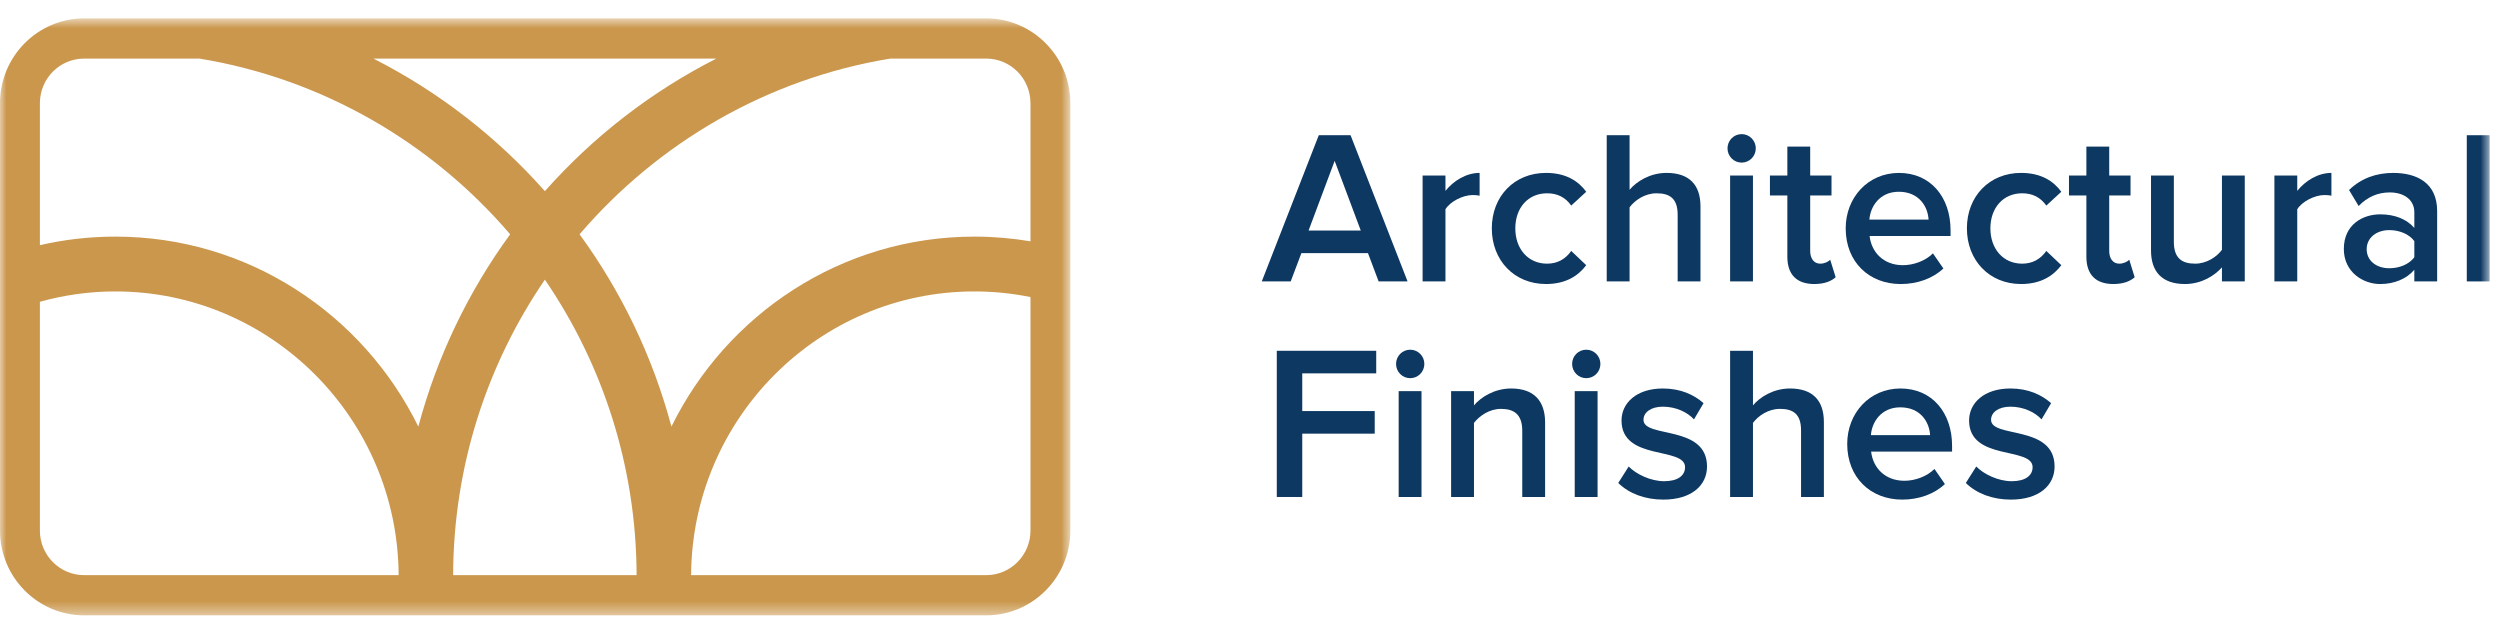 <?xml version="1.0" encoding="UTF-8"?>
<svg width="192px" height="48px" viewBox="0 0 192 48" version="1.1" xmlns="http://www.w3.org/2000/svg" xmlns:xlink="http://www.w3.org/1999/xlink">
    <title>logo-ArchitecturalFinishes</title>
    <defs>
        <polygon id="path-1" points="0 0.741 82.203 0.741 82.203 46.588 0 46.588"></polygon>
        <polygon id="path-3" points="0 47.259 191.204 47.259 191.204 1.412 0 1.412"></polygon>
    </defs>
    <g id="Symbols" stroke="none" stroke-width="1" fill="none" fill-rule="evenodd">
        <g id="Full-Footer" transform="translate(-385, -887)">
            <g id="logo-ArchitecturalFinishes" transform="translate(385, 887)">
                <g id="Group-3" transform="translate(0, 0.67)">
                    <mask id="mask-2" fill="white">
                        <use xlink:href="#path-1"></use>
                    </mask>
                    <g id="Clip-2"></g>
                    <path d="M79.14,17.863 C77.738,17.628 76.302,17.502 74.834,17.502 C64.642,17.502 55.804,23.457 51.566,32.094 C50.128,26.701 47.709,21.709 44.512,17.325 C50.526,10.302 58.898,5.383 68.378,3.829 L75.74,3.829 C77.618,3.829 79.14,5.362 79.14,7.253 L79.14,17.863 Z M79.14,40.076 C79.14,41.968 77.618,43.501 75.74,43.501 L53.077,43.501 C53.148,31.474 62.879,21.712 74.834,21.712 C76.309,21.712 77.747,21.861 79.14,22.144 L79.14,40.076 Z M34.8,43.501 C34.827,35.085 37.427,27.269 41.847,20.807 C46.266,27.269 48.865,35.085 48.892,43.501 L34.8,43.501 Z M6.464,43.501 C4.586,43.501 3.064,41.968 3.064,40.076 L3.064,22.507 C4.91,21.991 6.851,21.712 8.858,21.712 C20.812,21.712 30.546,31.474 30.616,43.501 L6.464,43.501 Z M3.064,7.253 C3.064,5.362 4.586,3.829 6.464,3.829 L15.314,3.829 C24.794,5.383 33.166,10.302 39.18,17.325 C35.983,21.709 33.564,26.701 32.128,32.094 C27.89,23.457 19.052,17.502 8.858,17.502 C6.866,17.502 4.927,17.729 3.064,18.16 L3.064,7.253 Z M55.016,3.829 C50.01,6.369 45.544,9.836 41.847,14.011 C38.148,9.836 33.682,6.369 28.677,3.829 L55.016,3.829 Z M75.74,0.741 L6.464,0.741 C2.9,0.741 -0.001,3.662 -0.001,7.253 L-0.001,40.076 C-0.001,43.668 2.9,46.589 6.464,46.589 L75.74,46.589 C79.304,46.589 82.203,43.668 82.203,40.076 L82.203,7.253 C82.203,3.662 79.304,0.741 75.74,0.741 L75.74,0.741 Z" id="Fill-1" fill="#CA974D" mask="url(#mask-2)"></path>
                </g>
                <path d="M102.502,12.354 L100.497,17.707 L104.508,17.707 L102.502,12.354 Z M105.878,21.612 L105.06,19.441 L99.946,19.441 L99.127,21.612 L96.905,21.612 L101.283,10.384 L103.723,10.384 L108.101,21.612 L105.878,21.612 Z" id="Fill-4" fill="#0D3862"></path>
                <path d="M109.256,21.612 L109.256,13.481 L111.011,13.481 L111.011,14.66 C111.629,13.885 112.599,13.279 113.634,13.279 L113.634,15.03 C113.484,14.996 113.316,14.979 113.099,14.979 C112.348,14.979 111.361,15.485 111.011,16.073 L111.011,21.612 L109.256,21.612 Z" id="Fill-6" fill="#0D3862"></path>
                <path d="M114.571,17.538 C114.571,15.08 116.294,13.279 118.732,13.279 C120.32,13.279 121.255,13.952 121.822,14.728 L120.67,15.788 C120.219,15.148 119.601,14.845 118.815,14.845 C117.361,14.845 116.376,15.956 116.376,17.538 C116.376,19.121 117.361,20.249 118.815,20.249 C119.601,20.249 120.219,19.912 120.67,19.272 L121.822,20.366 C121.255,21.124 120.32,21.813 118.732,21.813 C116.294,21.813 114.571,19.996 114.571,17.538" id="Fill-8" fill="#0D3862"></path>
                <path d="M128.844,21.612 L128.844,16.494 C128.844,15.215 128.209,14.845 127.222,14.845 C126.32,14.845 125.552,15.384 125.151,15.922 L125.151,21.612 L123.396,21.612 L123.396,10.384 L125.151,10.384 L125.151,14.575 C125.686,13.936 126.721,13.279 127.992,13.279 C129.728,13.279 130.597,14.189 130.597,15.854 L130.597,21.612 L128.844,21.612 Z" id="Fill-10" fill="#0D3862"></path>
                <mask id="mask-4" fill="white">
                    <use xlink:href="#path-3"></use>
                </mask>
                <g id="Clip-13"></g>
                <path d="M132.872,21.613 L134.627,21.613 L134.627,13.482 L132.872,13.482 L132.872,21.613 Z M132.672,11.394 C132.672,10.789 133.157,10.3 133.758,10.3 C134.359,10.3 134.844,10.789 134.844,11.394 C134.844,12 134.359,12.488 133.758,12.488 C133.157,12.488 132.672,12 132.672,11.394 L132.672,11.394 Z" id="Fill-12" fill="#0D3862" mask="url(#mask-4)"></path>
                <path d="M137.268,19.71 L137.268,15.013 L135.931,15.013 L135.931,13.481 L137.268,13.481 L137.268,11.26 L139.023,11.26 L139.023,13.481 L140.66,13.481 L140.66,15.013 L139.023,15.013 L139.023,19.272 C139.023,19.827 139.291,20.249 139.791,20.249 C140.126,20.249 140.426,20.097 140.56,19.946 L140.978,21.292 C140.66,21.578 140.143,21.813 139.341,21.813 C137.97,21.813 137.268,21.074 137.268,19.71" id="Fill-14" fill="#0D3862" mask="url(#mask-4)"></path>
                <path d="M145.826,14.727 C144.339,14.727 143.636,15.889 143.569,16.865 L148.114,16.865 C148.065,15.906 147.413,14.727 145.826,14.727 M141.749,17.538 C141.749,15.182 143.453,13.28 145.842,13.28 C148.265,13.28 149.803,15.131 149.803,17.689 L149.803,18.127 L143.586,18.127 C143.721,19.339 144.623,20.366 146.144,20.366 C146.945,20.366 147.865,20.047 148.449,19.458 L149.251,20.619 C148.432,21.392 147.247,21.814 145.975,21.814 C143.536,21.814 141.749,20.113 141.749,17.538" id="Fill-15" fill="#0D3862" mask="url(#mask-4)"></path>
                <path d="M151.058,17.538 C151.058,15.08 152.779,13.279 155.219,13.279 C156.806,13.279 157.742,13.952 158.309,14.728 L157.157,15.788 C156.706,15.148 156.087,14.845 155.302,14.845 C153.849,14.845 152.862,15.956 152.862,17.538 C152.862,19.121 153.849,20.249 155.302,20.249 C156.087,20.249 156.706,19.912 157.157,19.272 L158.309,20.366 C157.742,21.124 156.806,21.813 155.219,21.813 C152.779,21.813 151.058,19.996 151.058,17.538" id="Fill-16" fill="#0D3862" mask="url(#mask-4)"></path>
                <path d="M160.234,19.71 L160.234,15.013 L158.897,15.013 L158.897,13.481 L160.234,13.481 L160.234,11.26 L161.988,11.26 L161.988,13.481 L163.625,13.481 L163.625,15.013 L161.988,15.013 L161.988,19.272 C161.988,19.827 162.254,20.249 162.756,20.249 C163.091,20.249 163.391,20.097 163.526,19.946 L163.943,21.292 C163.625,21.578 163.108,21.813 162.306,21.813 C160.936,21.813 160.234,21.074 160.234,19.71" id="Fill-17" fill="#0D3862" mask="url(#mask-4)"></path>
                <path d="M170.645,21.612 L170.645,20.534 C170.076,21.174 169.074,21.813 167.804,21.813 C166.067,21.813 165.198,20.887 165.198,19.238 L165.198,13.481 L166.952,13.481 L166.952,18.582 C166.952,19.844 167.587,20.249 168.589,20.249 C169.475,20.249 170.243,19.727 170.645,19.188 L170.645,13.481 L172.398,13.481 L172.398,21.612 L170.645,21.612 Z" id="Fill-18" fill="#0D3862" mask="url(#mask-4)"></path>
                <path d="M174.674,21.612 L174.674,13.481 L176.429,13.481 L176.429,14.66 C177.047,13.885 178.017,13.279 179.053,13.279 L179.053,15.03 C178.903,14.996 178.734,14.979 178.519,14.979 C177.766,14.979 176.779,15.485 176.429,16.073 L176.429,21.612 L174.674,21.612 Z" id="Fill-19" fill="#0D3862" mask="url(#mask-4)"></path>
                <path d="M185.42,19.76 L185.42,18.515 C185.003,17.959 184.251,17.672 183.497,17.672 C182.512,17.672 181.761,18.262 181.761,19.137 C181.761,20.03 182.512,20.601 183.497,20.601 C184.251,20.601 185.003,20.316 185.42,19.76 L185.42,19.76 Z M185.42,21.612 L185.42,20.72 C184.819,21.426 183.866,21.814 182.797,21.814 C181.493,21.814 180.006,20.905 180.006,19.121 C180.006,17.234 181.476,16.461 182.797,16.461 C183.9,16.461 184.819,16.815 185.42,17.504 L185.42,16.293 C185.42,15.35 184.634,14.778 183.531,14.778 C182.63,14.778 181.827,15.114 181.143,15.821 L180.407,14.593 C181.342,13.684 182.512,13.28 183.799,13.28 C185.604,13.28 187.173,14.037 187.173,16.208 L187.173,21.612 L185.42,21.612 Z" id="Fill-20" fill="#0D3862" mask="url(#mask-4)"></path>
                <polygon id="Fill-21" fill="#0D3862" mask="url(#mask-4)" points="189.449 21.613 191.204 21.613 191.204 10.385 189.449 10.385"></polygon>
                <polygon id="Fill-22" fill="#0D3862" mask="url(#mask-4)" points="98.057 38.168 98.057 26.94 105.694 26.94 105.694 28.674 100.013 28.674 100.013 31.57 105.578 31.57 105.578 33.305 100.013 33.305 100.013 38.168"></polygon>
                <path d="M107.418,38.168 L109.172,38.168 L109.172,30.038 L107.418,30.038 L107.418,38.168 Z M107.217,27.95 C107.217,27.344 107.701,26.857 108.303,26.857 C108.905,26.857 109.39,27.344 109.39,27.95 C109.39,28.557 108.905,29.044 108.303,29.044 C107.701,29.044 107.217,28.557 107.217,27.95 L107.217,27.95 Z" id="Fill-23" fill="#0D3862" mask="url(#mask-4)"></path>
                <path d="M116.909,38.168 L116.909,33.084 C116.909,31.805 116.258,31.402 115.272,31.402 C114.387,31.402 113.617,31.939 113.201,32.479 L113.201,38.168 L111.445,38.168 L111.445,30.038 L113.201,30.038 L113.201,31.133 C113.735,30.492 114.788,29.836 116.057,29.836 C117.795,29.836 118.664,30.779 118.664,32.445 L118.664,38.168 L116.909,38.168 Z" id="Fill-24" fill="#0D3862" mask="url(#mask-4)"></path>
                <path d="M120.939,38.168 L122.694,38.168 L122.694,30.038 L120.939,30.038 L120.939,38.168 Z M120.739,27.95 C120.739,27.344 121.223,26.857 121.825,26.857 C122.426,26.857 122.911,27.344 122.911,27.95 C122.911,28.557 122.426,29.044 121.825,29.044 C121.223,29.044 120.739,28.557 120.739,27.95 L120.739,27.95 Z" id="Fill-25" fill="#0D3862" mask="url(#mask-4)"></path>
                <path d="M124.282,37.091 L125.084,35.827 C125.653,36.417 126.773,36.957 127.808,36.957 C128.861,36.957 129.413,36.519 129.413,35.879 C129.413,34.28 124.533,35.425 124.533,32.294 C124.533,30.964 125.67,29.836 127.707,29.836 C129.078,29.836 130.114,30.324 130.833,30.964 L130.097,32.209 C129.612,31.671 128.726,31.233 127.707,31.233 C126.788,31.233 126.22,31.671 126.22,32.243 C126.22,33.674 131.099,32.596 131.099,35.827 C131.099,37.276 129.913,38.37 127.741,38.37 C126.355,38.37 125.117,37.915 124.282,37.091" id="Fill-26" fill="#0D3862" mask="url(#mask-4)"></path>
                <path d="M138.321,38.168 L138.321,33.051 C138.321,31.771 137.686,31.402 136.699,31.402 C135.797,31.402 135.029,31.939 134.628,32.479 L134.628,38.168 L132.873,38.168 L132.873,26.94 L134.628,26.94 L134.628,31.133 C135.163,30.492 136.199,29.836 137.469,29.836 C139.206,29.836 140.074,30.745 140.074,32.411 L140.074,38.168 L138.321,38.168 Z" id="Fill-27" fill="#0D3862" mask="url(#mask-4)"></path>
                <path d="M145.942,31.283 C144.455,31.283 143.753,32.445 143.686,33.42 L148.232,33.42 C148.182,32.46 147.53,31.283 145.942,31.283 M141.866,34.095 C141.866,31.738 143.57,29.836 145.959,29.836 C148.382,29.836 149.92,31.688 149.92,34.246 L149.92,34.684 L143.703,34.684 C143.837,35.895 144.74,36.923 146.261,36.923 C147.062,36.923 147.982,36.603 148.566,36.014 L149.368,37.174 C148.549,37.949 147.364,38.37 146.092,38.37 C143.652,38.37 141.866,36.669 141.866,34.095" id="Fill-28" fill="#0D3862" mask="url(#mask-4)"></path>
                <path d="M150.975,37.091 L151.777,35.827 C152.346,36.417 153.464,36.957 154.501,36.957 C155.553,36.957 156.104,36.519 156.104,35.879 C156.104,34.28 151.226,35.425 151.226,32.294 C151.226,30.964 152.362,29.836 154.4,29.836 C155.771,29.836 156.806,30.324 157.525,30.964 L156.79,32.209 C156.305,31.671 155.419,31.233 154.4,31.233 C153.481,31.233 152.913,31.671 152.913,32.243 C152.913,33.674 157.792,32.596 157.792,35.827 C157.792,37.276 156.606,38.37 154.434,38.37 C153.046,38.37 151.81,37.915 150.975,37.091" id="Fill-29" fill="#0D3862" mask="url(#mask-4)"></path>
            </g>
        </g>
    </g>
</svg>